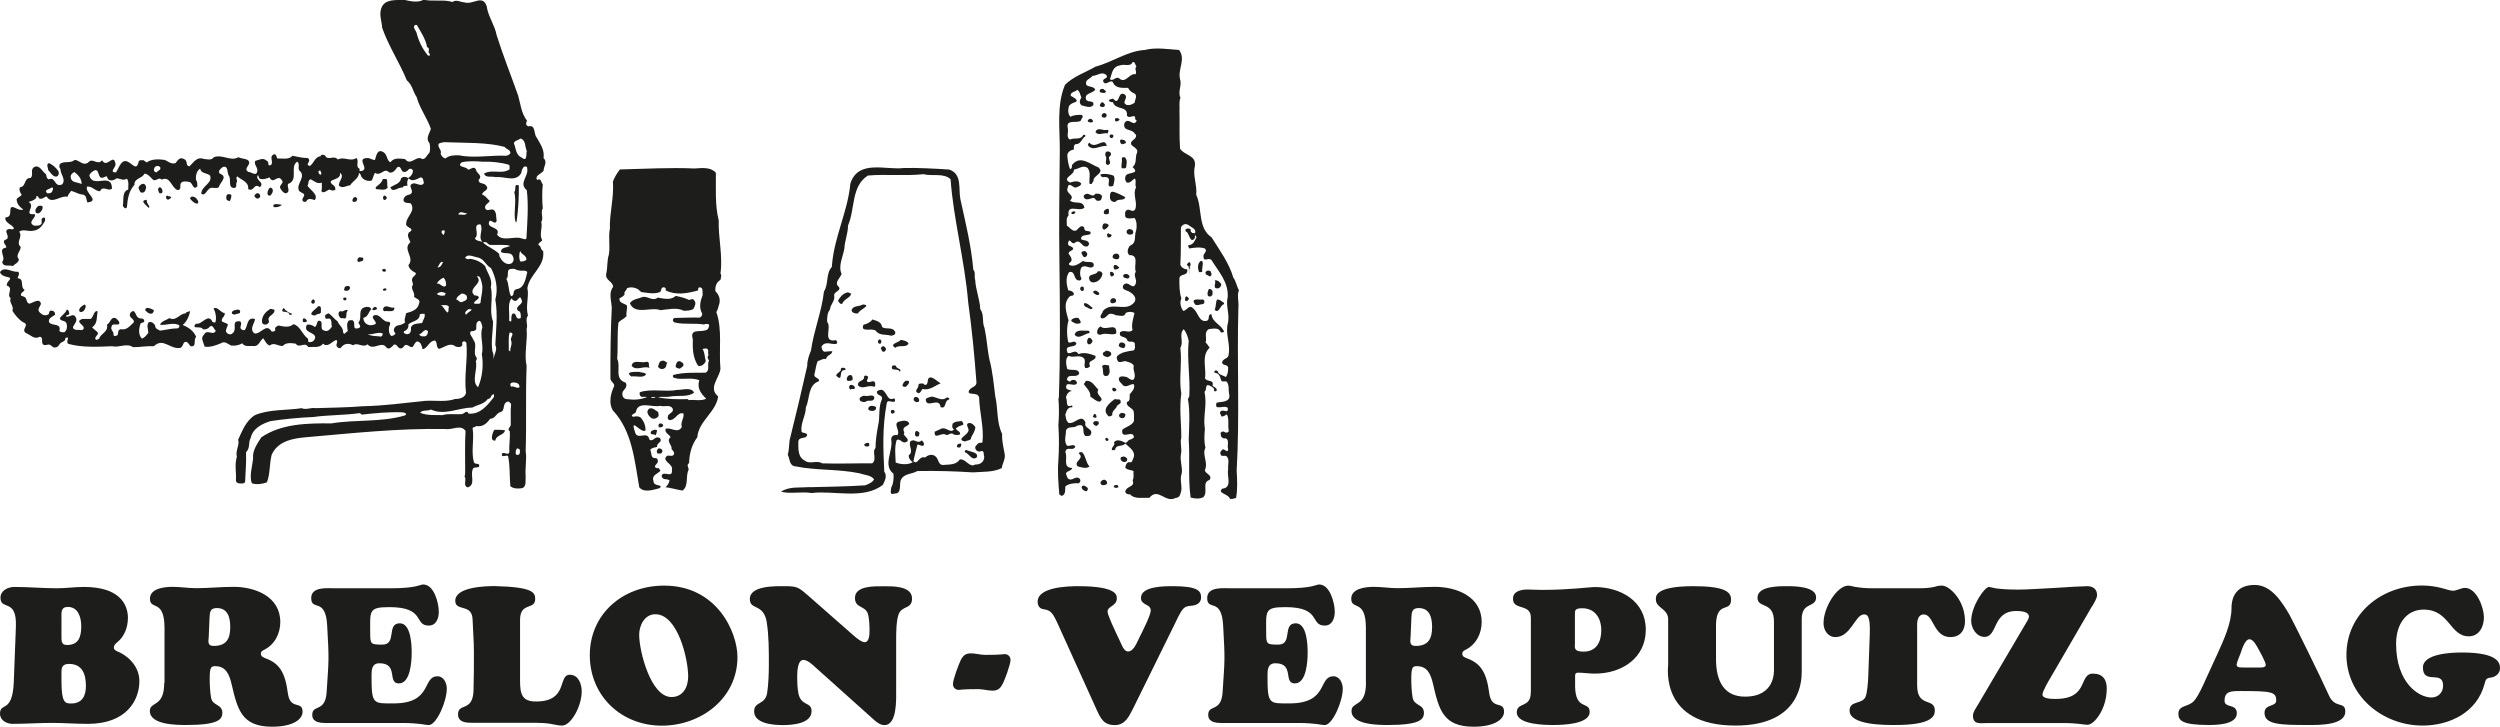 <?xml version="1.0" encoding="UTF-8"?>
<svg id="Ebene_2" data-name="Ebene 2" xmlns="http://www.w3.org/2000/svg" viewBox="0 0 262.76 76.39">
  <defs>
    <style>
      .cls-1 {
        fill: #1d1d1b;
        fill-rule: evenodd;
      }
    </style>
  </defs>
  <g id="Ebene_1-2" data-name="Ebene 1">
    <g>
      <path class="cls-1" d="M13.45,65c0-1.56-.95-3.31-4.64-3.31-.95,0-1.88.14-2.83.14-1.49,0-2.99-.14-4.48-.14-.63,0-1.45.36-1.45,1.13,0,1.39,1.74,0,1.62,3.05l-.22,5.81C1.31,75.04,0,73.76,0,75.01c0,.71.71,1.07,1.33,1.07,1.39,0,2.77-.1,4.16-.1,1.25,0,2.38.1,3.75.1,4.06,0,5.41-2.48,5.41-4.5,0-1.7-1.43-2.77-2.26-3.09-.2-.1-.42-.18-.42-.44s.18-.39.36-.55c.73-.58,1.11-1.57,1.11-2.5M6.46,64.98c0-.59-.08-1.19.67-1.19,1.11,0,1.41,1.13,1.41,2.04,0,1.11-.28,1.96-1.49,1.96-.63,0-.59-.39-.59-1.17v-1.63ZM6.46,70.53c.02-.43.16-.75.79-.75,1.41,0,1.78,1.09,1.78,2.32,0,1.05-.4,1.84-1.56,1.84-.63,0-1.01-.06-1.01-2.4v-1.01Z"/>
      <path class="cls-1" d="M22.02,65c.04-.62.02-1.09.77-1.09,1.17,0,1.41,1.01,1.41,2,0,1.25-.42,1.98-1.74,1.98-.67,0-.56-.44-.52-.97l.08-1.92ZM17.26,71.78c0,2.62-1.51,1.9-1.51,2.95,0,1.47,2.87,1.47,3.84,1.47,3.27,0,3.78-.55,3.78-1.27,0-.97-1.03-.69-1.19-1.62-.1-.56-.14-1.37-.14-1.96,0-1.27.16-1.33.61-1.33,1.11,0,1.45.91,1.68,1.84.63,2.67,1.03,4.52,4.26,4.52,2.28,0,3.21-.81,3.21-1.57,0-1.23-1.31-.1-1.55-1.98-.28-2.18-.91-3.11-2.32-3.63-.24-.1-.51-.18-.51-.49,0-.24.14-.3.32-.4,1.13-.55,1.72-1.72,1.72-2.93,0-2.69-2.64-3.7-4.92-3.7-1.31,0-2.63.14-3.92.14-.83,0-1.66-.14-2.48-.14s-2.38.14-2.38,1.25c0,1.25,1.53-.04,1.53,3.09v5.75Z"/>
      <path class="cls-1" d="M35.23,61.83c-.83,0-2.52-.2-2.52,1.03,0,1.43,1.53-.16,1.68,2.93.2,3.65.18,3.29-.06,6.97-.14,2.14-1.51,1.25-1.51,2.36,0,.26.02.87,1.35.87h8.3c.69,0,1.25.06,1.7.1.42.06.75.12.89.12.81,0,1.9-2.46,1.9-3.84,0-.57-.32-1.29-.97-1.29-1.65,0-.49,2.85-4.62,2.85-2.12,0-2.32.14-2.32-2.81,0-.64-.02-1.41.83-1.41,2.04,0,.79,2.12,2.04,2.12s1.35-2.42,1.35-3.25-.08-3.07-1.25-3.07c-1.43,0-.28,2.24-1.82,2.24-1.23,0-1.29-.04-1.29-1.21,0-2.32-.22-2.73,2.02-2.73,3.84,0,2.54,1.94,4.14,1.94.79,0,1.05-.79,1.05-1.45,0-.89-.48-2.87-1.64-2.87-.32,0-.71.4-3.41.4h-5.82Z"/>
      <path class="cls-1" d="M56.56,75.98c.69,0,1.13.06,1.51.14.36.06.65.14,1.01.14.93,0,2.06-2.02,2.06-3.6,0-.77-.34-1.74-1.25-1.74-1.29,0-.12,2.81-3.55,2.81-1.43,0-1.68-.71-1.68-2.16v-6.42c0-1.9,1.59-1.01,1.59-2.18,0-.69-.2-1.27-4.24-1.37-.99,0-4.16.08-4.16,1.55,0,1.15,1.78.26,1.82,1.96.04,1.13.14,2.26.14,3.47s0,2.48-.04,3.96c-.06,2.34-1.63,1.29-1.63,2.54,0,.93,1.03.89,1.68.89h6.74Z"/>
      <path class="cls-1" d="M69.56,76.27c4.12,0,7.95-2.87,7.95-7.21,0-2.6-2.14-7.51-7.71-7.51-4.4,0-7.81,3.03-7.81,7.31s3.31,7.41,7.57,7.41M72.33,71.1c0,1.09-.52,2.16-1.76,2.16-2.18,0-3.39-4.83-3.39-6.54,0-.99.57-2.16,1.7-2.16,2.36,0,3.45,4.7,3.45,6.54"/>
      <path class="cls-1" d="M84.82,62.5c-.91-.81-1.13-.89-2.38-.89-.91,0-3.63-.08-3.63,1.35,0,1.21,1.45.42,1.78,2.44.22,1.45.22,2.93.22,4.38,0,.91-.04,2.18-.18,3.05-.2,1.29-1.37.87-1.37,1.94,0,1.31,2.08,1.44,3.01,1.44s3.03-.12,3.03-1.47c0-.99-1.07-.5-1.37-1.8-.12-.52-.14-1.27-.14-1.84,0-.42.02-1.74.65-1.74.43,0,.95.49,1.23.75l6.24,5.59c.3.26.64.51,1.05.51,1.35,0,1.23-2.76,1.23-3.67v-5.23c0-.77,0-2.02.26-2.75.34-.93,1.41-.5,1.41-1.65,0-1.39-2.2-1.29-3.09-1.29s-2.91-.06-2.91,1.23c0,1.09,1.07.79,1.35,1.64.16.46.18,1.33.18,1.84,0,.34-.02,1.17-.52,1.17-.36,0-1.01-.58-1.25-.79l-4.78-4.2Z"/>
      <path class="cls-1" d="M105.4,71.86c.18-.36.81-2,.81-2.5,0-.36-.28-.61-.61-.61-.18,0-.3.08-2.06.08-.49,0-.99-.16-1.48-.16-.58,0-.83.22-1.09.73-.18.36-.81,2-.81,2.51,0,.36.28.6.61.6.18,0,.3-.08,2.06-.08.48,0,.99.16,1.47.16.59,0,.83-.22,1.09-.73"/>
      <path class="cls-1" d="M123.63,65.24c.77-1.56.85-1.49,1.72-1.59.49-.06.89-.32.89-.87,0-.71-.43-1.17-2.97-1.17-.81,0-3.35-.02-3.35,1.23,0,.81,1.03.61,1.03,1.33,0,.49-.93,2.3-1.17,2.79-.24.42-.58,1.55-1.25,1.51-.44-.02-.67-.81-.85-1.15-.49-1.05-1.27-2.63-1.27-3.05,0-.55.97-.59.97-1.35,0-.3.16-1.31-4.08-1.31-1.03,0-4.24.08-4.24,1.63,0,.42.2.73.61.79.79.12.97.36,1.57,1.68l4.02,8.88c.44.95.75,1.62,1.92,1.62,1.09,0,1.49-.93,1.92-1.76l4.54-9.21Z"/>
      <path class="cls-1" d="M129.4,61.83c-.83,0-2.52-.2-2.52,1.03,0,1.43,1.53-.16,1.68,2.93.2,3.65.18,3.29-.06,6.97-.14,2.14-1.51,1.25-1.51,2.36,0,.26.02.87,1.35.87h8.3c.69,0,1.25.06,1.7.1.43.06.74.12.89.12.81,0,1.9-2.46,1.9-3.84,0-.57-.33-1.29-.97-1.29-1.65,0-.49,2.85-4.62,2.85-2.12,0-2.32.14-2.32-2.81,0-.64-.02-1.41.83-1.41,2.04,0,.79,2.12,2.04,2.12s1.35-2.42,1.35-3.25-.08-3.07-1.25-3.07c-1.44,0-.29,2.24-1.82,2.24-1.23,0-1.29-.04-1.29-1.21,0-2.32-.22-2.73,2.02-2.73,3.84,0,2.54,1.94,4.14,1.94.79,0,1.05-.79,1.05-1.45,0-.89-.49-2.87-1.64-2.87-.32,0-.7.4-3.41.4h-5.82Z"/>
      <path class="cls-1" d="M148.34,65c.04-.62.02-1.09.77-1.09,1.17,0,1.41,1.01,1.41,2,0,1.25-.42,1.98-1.73,1.98-.67,0-.57-.44-.53-.97l.08-1.92ZM143.57,71.78c0,2.62-1.52,1.9-1.52,2.95,0,1.47,2.87,1.47,3.83,1.47,3.27,0,3.78-.55,3.78-1.27,0-.97-1.03-.69-1.19-1.62-.1-.56-.14-1.37-.14-1.96,0-1.27.16-1.33.61-1.33,1.11,0,1.45.91,1.67,1.84.62,2.67,1.03,4.52,4.26,4.52,2.28,0,3.21-.81,3.21-1.57,0-1.23-1.31-.1-1.56-1.98-.28-2.18-.91-3.11-2.32-3.63-.24-.1-.51-.18-.51-.49,0-.24.14-.3.32-.4,1.13-.55,1.72-1.72,1.72-2.93,0-2.69-2.64-3.7-4.93-3.7-1.31,0-2.63.14-3.92.14-.83,0-1.66-.14-2.48-.14s-2.38.14-2.38,1.25c0,1.25,1.54-.04,1.54,3.09v5.75Z"/>
      <path class="cls-1" d="M168.3,66.25c0,1.23-.52,2.24-1.86,2.24-1.09,0-.91-.46-.91-.89v-3.03c0-.4-.02-.64.77-.64,1.35,0,2,1.05,2,2.32M160.89,72.79c0,1.66-1.47.97-1.47,2.08,0,1.31,2.99,1.33,3.84,1.33.91,0,3.82-.06,3.82-1.37,0-1.17-1.47-.12-1.53-2.64v-1.17c0-.22.08-.32.32-.32.55,0,1.15.1,1.76.1,2.81,0,5.35-1.62,5.35-4.62s-2.64-4.48-5.39-4.48c-.45,0-2.62.3-5.55.3-.51,0-.99-.04-1.5-.04-.63,0-1.52.16-1.52.97,0,1.27,1.88.46,1.88,1.98v7.89Z"/>
      <path class="cls-1" d="M186.45,70.35c0,.22.14,2.87-3.04,2.87-2.14,0-3.05-1.54-3.05-3.94v-3.72c.1-2.46,1.58-1.11,1.58-2.56,0-.79-.67-1.39-3.96-1.39-4.16,0-3.94,1.13-3.94,1.41,0,.93,1.37.93,1.29,2.2v4.66c0,.24-.89,6.38,7.07,6.38,6.98,0,6.97-4.85,6.97-5.75v-5.45c0-1.84,1.51-1.15,1.51-2.28s-2.22-1.17-2.99-1.17c-.83,0-3.17-.04-3.17,1.21,0,1.17,1.73.34,1.73,2.5v5.03Z"/>
      <path class="cls-1" d="M196.74,61.83c-.81,0-1.35-.08-1.73-.14-.38-.08-.61-.14-.75-.14-1.15,0-2.6,2.24-2.6,3.96,0,.73.46,1.45,1.25,1.45,1.63,0,2.08-2.38,2.99-2.38.28,0,.71-.02.62,2.1l-.16,4.46c-.02.5-.1,1.72-.3,2.14-.4.77-1.66.34-1.66,1.41,0,1.55,3.77,1.51,4.8,1.51,3.78,0,4.16-.89,4.16-1.51,0-1.41-1.86-.26-1.86-2.66v-6.2c0-.16-.08-1.25.71-1.25,1.03,0,1.01,2.38,2.77,2.38,1.03,0,1.55-.67,1.55-1.68,0-2.18-1.63-3.73-2.42-3.73-.38,0-.55.06-.83.14-.3.06-.71.14-1.58.14h-4.97Z"/>
      <path class="cls-1" d="M219.92,63.69c.16-.3.49-.79.49-1.15,0-.63-.44-.93-1.03-.93-.49,0-1.88.08-3.35.18-1.5.08-3.05.18-3.92.18-1.25,0-1.98-.08-2.4-.14-.41-.08-.55-.14-.65-.14-.49,0-1.88,2.04-1.88,3.57,0,.77.56,1.68,1.39,1.68,1.43,0,.81-2.72,3.35-2.72.5,0,1.33.06,1.33.59,0,.22-.26.6-.36.77l-5.09,8.64c-.18.3-.43.63-.43,1.01,0,.95.75.77,1.43.77h8.52c.28,0,.74.04,1.17.08.42.06.8.1.91.1.71,0,2.03-1.64,2.03-3.82,0-.95-.44-1.56-1.45-1.56-1.53,0-.39,2.66-3.92,2.66-.3,0-1.39.02-1.39-.46,0-.34.7-1.53.89-1.84l4.34-7.47Z"/>
      <path class="cls-1" d="M235.81,70.15c-.22,0-.73.06-.73-.28,0-.24.35-1.03.43-1.25.08-.22.42-1.43.91-1.43.44,0,.79.74.97,1.07.16.28.75,1.33.75,1.64s-.61.26-.81.26h-1.51ZM231.81,71.46c-.3.65-.72,1.62-1.17,2.16-.58.73-1.68.44-1.68,1.39,0,.65.26,1.19,3.15,1.19.81,0,2.99-.02,2.99-1.23,0-1.05-1.29-.52-1.29-1.31,0-.99.62-1.03,1.67-1.03,3.25,0,3.76.08,3.76.99,0,.71-1.23.34-1.23,1.31,0,1.25,1.74,1.27,4.62,1.27,1.01,0,3.87.06,3.87-1.41,0-1.15-1.09-.22-1.75-1.76-.73-1.65-3.78-7.83-4.12-8.42-.78-1.33-1.9-3.13-3.65-3.13s-2.44,1.05-2.44,2.44c0,1.59-.83,3.37-1.46,4.76l-1.27,2.77Z"/>
      <path class="cls-1" d="M251.84,67.66c0-2.14,1.13-3.59,2.89-3.59,2.74,0,2.74,2.81,4.75,2.81,1.09,0,1.59-1.01,1.59-2s-.75-3.09-2-3.09c-.36,0-.89.3-1.25.3-.52,0-1.49-.55-3.27-.55-4.32,0-7.93,3.03-7.93,7.29s3.73,7.43,8.01,7.43c2.87,0,5.72-1.41,6.5-4.36.14-.52.18-.63.71-.69.48-.08.92-.44.92-.97,0-.58-.22-1.66-4.02-1.66-1.03,0-4.08.1-4.08,1.58,0,1.86,2.12.22,2.12,1.9,0,.73-.52,1.25-1.23,1.25-1.29,0-3.71-1.49-3.71-5.65"/>
      <path class="cls-1" d="M71.42,37.96c-.31-.02-.37.33-.41.55.06.2.28.2.45.24.16-.16.47-.22.35-.55-.12-.12-.24-.2-.39-.24M69.37,44.51c-.22,0-.24.55.1.39.14,0,.2-.08.24-.2-.04-.12-.18-.24-.35-.18M69.61,37.92c-.33,0-.37.39-.45.63.12.18.34.31.59.2.33-.1.24-.43.39-.65-.18,0-.28-.26-.53-.18M69.27,47.12c-.18.04-.35.37-.14.55.14-.04.35.08.43-.1.18-.24-.06-.43-.28-.45M68.74,45.17c-.1.06-.2.1-.31.16-.18.49.31.2.49.43.06-.16.1-.33.14-.49-.06-.16-.2-.06-.32-.1M68.25,42.94c-.45.33-.06.81.24,1.02.26.12.55.02.73-.24,0-.14,0-.3-.06-.43-.29-.14-.53-.47-.92-.35M67.95,38.02c-.49.2-1.44-.31-1.56.43.49.61,1.3-.08,1.91.24-.24-.16.1-.67-.35-.67M67.6,31.2c-.47.2-1.08.2-1.4.67.55,1.3,2.25.33,3.21.73.73-.06,1.73-.33,2.44.06.33,0,.75,0,1.04-.2.14-.31.34-.63.04-.93-.12-.18-.35-.04-.49,0-.49-.22-.91-.33-1.42-.43-.51.49-1.26.28-1.89.18-.51.41-.97-.12-1.52-.08M67.18,39.08c-.35.02-1.58-.08-.83.49.53-.08,1.28.22,1.56-.24-.18-.22-.49-.14-.73-.24M64.01,26.71c-.24.69-.12,1.36-.3,2.09-.1.69.73.77.73,1.36-.49.59-.18,1.46-.14,2.15-.12,2.42-.16,5.34-.14,7.49.02.31.47.51.39.79-.35.71-.61,1.77-.14,2.54,2.05,2.19,2.28,5.26,2.78,8.08.49.63,1.5.26,2.13.1.49-.43-.65-.14-.63-.73-.26-.67.51-.79.73-1.12-.12-.08-.12-.35-.35-.24-.63-.22.22-.47.06-.83.02-.12-.12-.26-.24-.24-.55.04-.37-.59-.55-.87.18-.24.49-.24.73-.31-.1-.43.61-.47.3-.91-.53-.35-.69.45-1.12.14-.18-1.02-1.3.18-1.52-.83-.55-1.62.67.27,1.12-.14,0-.53-.18-.97-.53-1.36-.26-.16-.49-.12-.77-.06-.41-.18.18-.32.28-.49.2-1.26,1.73-.45,2.58-.67.39.16,1-.18,1.28.28.16.35-.24.47-.45.69-.04.18-.16.39.1.53.67.06.84-.89,1.5-.69.08.53-.35.91-.18,1.42-.45.77-1.14-.04-1.71.2-.1.45.43.59.53.87-.51.43.2.81.1,1.26.14.14.28.28.28.49-.12.35-.49.14-.73.2-.71.53.69.85.49,1.5.1.93-.89.02-1.08.59.06.53.53.28.83.49-.04.29-.24.59-.43.73.61.06,1.18.26,1.79.35.69-.49.29-1.52.65-2.19,0-.24-.26-.51.04-.69.04-1.02.28-1.95.87-2.72.12-1.69,1.97-2.64,2.19-4.29-1.1-.91.18-1.99.24-2.92-.18-1.95.22-4.12-.43-5.95.2-.33.2-.57.33-.94.08-.51-.06-.87-.43-1.26-.04-.49.1-.93.53-1.18.04-.24.16-.47,0-.67.27-1.81-.24-3.78-.18-5.57-.41-1.67-.28-3.31-.3-5.02-.51-.61-1.46-.51-2.23-.45-2.5-.12-5.34.04-7.86.1-.3.39-.55.81-.73,1.26.12,1.81-.37,3.27-.32,4.98-.18.81.04,1.77-.1,2.64M65.02,33.88c.26-.28.57-.36.83-.65-.06-.39.1-.77.04-1.12-.24-.24-.87-.22-.77-.77.2-.08.39-.2.53-.39-.12-.3.22-.41.24-.65.37-.18.85-.08,1.18.1.1.14.22.18.34.3.73.08,1.26.24,1.95,0,.24-.22.04-.57.49-.49.2.08.06.2.14.32,1.03.53,2.29.3,3.37,0,.06-.1-.04-.3.14-.32.47-.06.31.57.35.81-.24.61-.41,1.3-.06,1.91.06.2-.08.36-.24.45-.85-.02-1.79.02-2.68.04-.28.18-.12.47.14.49.95.22,1.97.02,2.99.2.12-.1.28-.04.43-.06.22.14.04.39-.04.55-.57.45-1.97-.22-1.57,1.06-.04.96,0,1.95.55,2.78.32.12.69-.16.81-.49-.14-.47-.08-.83-.33-1.26.12-.08.29-.04.43-.06.29.14.06.49.2.69-.2.22-.06.37.04.59-.24.43.14.97-.35,1.26-1.16.02-2.3-.06-3.41.24-.18.35.31.33.49.39.81.06,1.52-.12,2.25.16-.27.83.18,1.42.73,1.95-.59.26-1.18.08-1.85.14l-.1-.1c-1.08.02-2.15.02-3.13-.2.43-.1.91.02,1.32-.08.83-.14,1.87.1,2.48-.41-.29-.61-1.24-.26-1.75-.28-1.32.24-2.76-.16-3.94.24-.1.18.02.53.29.49.14.02.32-.04.45.04-.77.26-1.26.3-2.15.2-.45-.04-.57-.65-.29-.93.2-.2.41-.55.18-.81-1.22-.39-.45-1.67-.87-2.5.1-1.2-.02-2.66.14-3.84M68.88,41.72c-.06.18-.3.06-.45.1.06-.18.31-.06.45-.1"/>
      <path class="cls-1" d="M101.55,47.29c-.1.02-.18.12-.14.24.45.12.75.97,1.26.53.2-.55-.73-.57-1.12-.77M101.79,45.28c-.1.47-1.38.94-.35,1.12.2-.14.65-.06.63-.43.18-.32.39-.65.45-1.03-.08-.24-.37-.47-.63-.49-.55.1,0,.53-.1.83M100.82,46.64c-.18,0-.26.18-.24.34.1.06.36.12.39-.04.08-.14.14-.41-.14-.3M98.87,45.09c-.2.08-.43.18-.63.28-.08.94.73-.02,1.22.35.22.04.51-.33.77-.06.2.06.51.12.69-.04,0-.33-.41-.33-.45-.59.22-.22.51-.3.77-.39.04-.16-.06-.28-.18-.39-.32.06-.69.02-.93.28-.06.18-.1.49.14.59-.38.51-.81-.33-1.4-.04M97.93,41.68c-.2.08-.47.08-.63.28.04,1.08,1.42-.32,1.56.83.65.24.35-.67.87-.79.16-.14-.08-.2-.2-.24-.55.47-1.02-.02-1.61-.08M97.02,40.3c-.18.04-.41-.06-.49.16.06.37-.57.63,0,.87.24-.02.29-.3.43-.45.75.2,1.32-.37,1.91-.59-.37-.2-.65-.57-1.08-.63-.41.06-.16.57-.45.79-.14.02-.24-.04-.32-.16M96.37,45.28c-.26,0-.32.73.1.59.1-.02.18-.12.14-.24.1-.22-.12-.24-.24-.35M96.18,41.72c-.12.08-.18.2-.14.35.1.1.2.24.38.18.16.04.22-.14.18-.28-.06-.16-.22-.3-.43-.24M95.21,40.02c-.18.08-.29.26-.35.45-.02.18.18.2.35.18.16-.16.34-.31.34-.53-.06-.16-.22-.08-.34-.1M94.66,35.73c-.18.28-1.24.39-.57.83.39-.37,1.22.06,1.4-.49-.22-.26-.53-.3-.83-.35M94.17,38.45c-.08-.06-.28-.06-.39,0-.24.67.63.16.79.63.3-.35-.37-.28-.41-.63M93.79,43.08c-.22-.04-.22.45.06.39.08-.02.22-.12.18-.24-.02-.08-.12-.18-.24-.14M92.77,36.4c-.14.02-.14.16-.2.24.12.1.12.43.39.31.08-.08.2-.16.16-.31-.1-.12-.14-.28-.35-.24M92.43,35.67c-.24.1-.18.53.1.45.12-.06.1-.18.1-.28-.02-.08-.1-.2-.2-.16M91.55,42.66c-.2,0-.47.35-.14.49.28.08.71.06.67-.35-.14-.12-.32-.16-.53-.14M91.31,46.56c-.2-.06-.41.06-.49.18.06.2.35.24.53.14,0-.1.04-.24-.04-.33M91.69,33.58c-.22.3-.57.47-.93.55-.39.87.91.3,1.28.63.41.55,1.03.34,1.64.53.22-.06.47-.1.41-.39-.28-.61-.97-.22-1.38-.53-.08-.55-.57-.65-1.01-.79M90.82,41.58c-.2.06-.57.16-.45.49.14.18.49.24.63.14.24-.24.89.14.89-.45-.14-.41-.73,0-1.08-.18M90.82,39.57c.06.55-.75.37-.63.94.49.49,1.06-.12,1.65.14.24-.02.12-.28.14-.43-.16-.3-.45-.04-.67-.06-.49-.06.12-.45-.14-.63-.1-.06-.29-.1-.35.04M90.68,32.01c-.38.24-1.08.06-1.18.65.12.24.39.32.69.28.08-.39,1.52-.87.49-.94M89.4,40.46c-.24.08-.16.43,0,.49.12-.2.45.12.45-.24-.08-.16-.24-.3-.45-.24M89.3,39.43c-.3.02-.49.75,0,.59.16.02.39-.08.31-.28,0-.16-.08-.39-.31-.3M89.01,30.75c-.43.12-.75.49-.93.87.1.12.22.41.45.3.16-.49.79-.57.94-1.04-.14-.06-.26-.18-.45-.14M88.38,38.76c.06.36-.49.41-.49.73.83.79.12-.71.97-.59-.02-.06.04-.16-.06-.2-.12-.06-.35-.1-.43.06M85.07,51.19c-1.01.1-2.09-.1-2.99.49,1.04.26,2.13-.04,3.23.14,2.26-.3,5.49.73,7.49-.87.2-.41.47-.95.14-1.38-.12-2.44-.2-4.67.24-7.07.06-.67.59-.08.89-.33,0-.12.02-.24-.1-.3-.67.3-.71-.45-1.08-.77-.2-.22-.47-.12-.69,0-.18.53.65.35.49.87-.39.83-.18,1.85-.39,2.72-.16.89-.26,1.5-.28,2.4-.41.41.2,1.2-.35,1.61-1.65-.02-3.62.06-5.26,0-.55-.37-1.28.14-1.81-.28-.77-.37-.69-1.3-.69-2.01.08-.61.87-.18.93-.73-.14-.24-.41-.12-.59-.29-.14-.93.45-1.67.45-2.58.45-.97.18-2.31,1.36-2.74.16-.37-.59-.3-.45-.77.12-.45.16-1,.35-1.36.31-.04.53-.3.87-.2.02-.43.65-.43.65-.83-.3,0-.57.04-.83.06-.22-.08-.3-.33-.3-.55.41-.65,1.04-.16,1.56-.28.16-.12.06-.28-.04-.39-1.48.3-.41-1.36-.93-1.91-.02-.43,0-.95.3-1.32.02-.55.57-.87.43-1.5.02-.39.79-.47.49-.87-.53-.45.16-.93.3-1.36-.39-.79.14-1.81.29-2.68.04-.83.38-1.56.38-2.4.77-1.79.31-4.12,2.09-5.26,1.83-.16,3.9.06,5.85-.14.91.24,2.11-.16,2.84.53.3,4.18,1.48,8.51,1.85,12.92.39,2.82.65,5.46.87,8.43.02.55-.77.47-.83,1.04.08.06.16.18.3.14.31.06.69,0,.81.39.04,1.61.53,3.21.35,4.73-.12.1-.31,0-.43.1-.12.14-.41.3-.31.57.06.24.39.39.63.24.37,0,.18.41.3.59,0,.55-.41.85-.93.83-.65.39-.99-.63-1.64-.53-.35.55-1.02.53-1.62.57-.75.12-.51-.71-1.06-.97-.32-.2-.73-.02-.98.2-.65-.22-.73.83-1.22.39.14-.63.26-1.12.43-1.75.24-.02.43.22.63.1.16-.22-.06-.43-.18-.55-.45.45-.73-.24-1.18.1-.28.47.39,1.06-.18,1.46-.04.33.2.61.43.73-.47.31-1.28.26-1.81.04-.02-.79-.14-1.58.1-2.34.35-.28.55.39.98.2.51-.2-.14-.61-.24-.83.12-.12.06-.2,0-.35-.16-.47.47-.45.59-.77-.14-.37-.61-.33-.93-.24-.95.14.06.97-.32,1.46-.29-.08-.65.06-.65.43.24,1.22-.93,2.72.24,3.62.04.47,0,1.04-.24,1.46,0,.2-.22.85.3.63.89.04.49-.97.73-1.46.32-.67,1.16-.57,1.71-.91,2.09-.04,3.98.02,5.85.14,1.04-.08,2.13,0,3.03-.45.06-.49.37-.87.32-1.4-.12-.75-.32-1.4-.28-2.19-.61-1.26-.41-2.64-.73-4-.14-1.16-.28-2.62-.59-3.76-.24-1.1-.28-2.21-.53-3.37-.3-.67,0-1.38-.45-1.99-.04-1.02-.49-2.05-.53-3.07-.14-.39.08-.75-.2-1.08-.22-2.56-.83-4.98-1.36-7.41-.22-1.1.22-2.64-1.18-3.11-1.54-.1-3.39-.2-4.77-.16-1.87.24-4.79-.93-5.61,1.63-.28,3.01-1.75,5.67-1.95,8.77-.65.69-.32,1.81-.83,2.58-.22,2.09-1.06,4.06-1.36,6.2-.2.51-.41,1.06-.39,1.6-.57,2.56-1.22,5.26-1.85,7.8-.08.57-.06,1.08-.2,1.56.23.43.14,1.18.83,1.22,2.21.45,4.51.26,6.72.73.51.18,1.2.18,1.52.63-.2.37-.61.49-.93.63-2.11.14-3.82.14-5.89.2"/>
      <path class="cls-1" d="M111.24,41.86c.08.85.08,1.91,0,2.82.08,1.34.08,2.44,0,3.72-.1,1.26,0,2.32.1,3.6.14-.06.14.18.31.1.37-.16.29-.61.32-.97.35-.32.96-.36,1.42-.34.22-.16.22-.43-.04-.57-.35-.1-.55.18-.83.18-.37,0-.39-.41-.49-.63.12-.33.57-.22.67-.59-1.08,0-.43-1.12-.73-1.65.12-.71.75-.06,1.04-.55-.08-.41-.61-.02-.87-.14-.35-.53-.1-1-.1-1.6.24-.53.83-.18,1.16-.49,1.04-.34.41.73.89,1.08.14-.02.35.02.49-.06.51-.75-.73-.67-.49-1.36-.43-1-1.1.2-1.77.04-.28-.2-.28-.55-.35-.87.12-.35.24-.83.73-.77,0-.06.04-.16-.04-.2-.75.33-.41-.55-.63-.83.06-.28.3-.71.63-.67-.16-.14-.45-.1-.59-.3-.14-.87.81-.1,1.08-.49.14-.08-.04-.18-.04-.28-.14-.14-.49-.18-.59.04-.18.06-.29-.08-.39-.18.14-.75.95-.08,1.3-.63-.06-.61-.87-.27-1.26-.49-.1-.41-.26-1.08.14-1.38.49.22.85-.06,1.36.1.67.24.12.83.41,1.18.18.02.36-.02.49-.2-.35-.71.69-.49.57-1.08-.53-.2-1.2-.43-1.79-.18-.35-.61-.77.06-1.14-.14-.41-.95.73-.43.93-.97-.22-.47-.57.06-.87-.16-.14-.63-.18-1.61.04-2.27-.22-.83-.61-1.77.1-2.5.12-.18.51,0,.45-.34-.1-.24-.37-.3-.59-.33-.18-.61-.3-1.36.1-1.91.69-.2.43.87,1.02.87.14.06.26-.1.28-.18-.2-.37-.18-.81-.04-1.14.45-.47.91.26,1.32-.18.12-.69-.79-.28-1.12-.55-.39.28-.97.71-1.46.41,0-.06-.04-.16.04-.2.45-.28.1-.69-.1-.97.02-.28.39-.3.49-.49-.04-.39-.67-.2-.53-.69.14-.57.37.27.67.06.65-.55.73.57,1.38.34.06-.1.18-.16.14-.3-.1-.37-.55-.28-.83-.43-.06-.55.65-.37.97-.55.2-.55-.71-.06-.63-.67-.3-.41-.61.08-.83.28-.43.2-.69-.33-1.01-.49.02-.43-.12-.75.18-1.08-.18-1.32,1.16-.28,1.67-.83-.2-.83-1.03-.3-1.52-.73.63-.61-.53-.69-.24-1.36.1-.65.55,0,.83,0,.22-.1.57-.16.59-.43-.26-.35-.83-.22-1.18-.1-.94-.49.49-.77.41-1.36.49-.06.97-.55,1.46-.16.35.49.12,1.08.18,1.63.06.04.24.08.24,0,.1-.18.2-.22.2-.45.1-.43,1.16-.69.49-1.26-.81-.3-1.85-1.28-2.68-.35-.24.18.06.45-.3.53-.16-.43-.26-.97-.28-1.4-.02-.39.37-.61.69-.65,0-.2-.06-.45.18-.57.61.02.59-.59,1.04-.83,0-.18-.18-.16-.24-.14-.24.59-.95.24-1.38.49-.45-.2-.14-.79-.24-1.18-.24-1.06,1.02-.45,1.38-.83.02-.18.35-.39.08-.59-.37,0-.83,0-1.16.2-.29-.2-.29-.75-.2-1.02.04-.24.3-.35.49-.45.83-.2-.06-.59-.28-.73-.06-.45.47-.36.67-.63.3.16.32.53.45.83-.2.24-.26.61.04.81.33.06.91.35,1.22-.04.08-.59-.59-.2-.77-.59-.22-.67.67-.61.97-1.02-.14-.37-.65-.26-.93-.49-.22-.55.37-.63.65-.97.49,0,.99-.53,1.46-.06.22.39-.43.27-.35.65.26.55.73-.26,1.02.08.26.69,1.06.59,1.6.59.12.31.45.53.73.63.24.3-.02.61-.04.93-.24.16-.49.31-.83.24-.65-.27.26-.75-.24-1.12-.55-.26-.51.41-.77.67-.28.16-.31-.33-.59-.18-.08.06-.35.02-.24.24.1.08.24.1.39.1.24.87,1.6.33,1.46,1.4.18.3.51.06.73.06.1.02.18.12.14.24-.06.1.08.12.16.24-.31.73-.85-.43-1.28.24-.22.93.73.55,1.08,1.12.35.24-.02.59-.24.73-.59.63.65.61.49,1.26-.26.47.02,1.16-.49,1.52.89.81-.57.47-.73.97-.1.22-.04.51.14.67.38.08.57-.3.83-.43.22.28-.04.61.14.91-.41.81.2,1.58-.1,2.34-.26.39-.57-.1-.87.06-.12.1-.24.24-.18.43-.1.63.63.43.98.41.26.3.26.93.18,1.3-.26.59.12,1.3-.67,1.62-.2.27-.36.69-.06.98,1.1-.02.43,1.12.69,1.75-.3.41.14.75,0,1.22-.32.87-.81-.45-1.32.2-.22.49.37.51.63.67.35.2.79.57.59,1.04-.87,1.24-2.44-.1-3.37,1.01-.02.27-.39.49-.18.73.43.16.59-.34.91-.45.24-.02.47.04.65.16.31-.02.89.26,1.02-.24.24-.16.69-.16.93,0-.1.51-.37,1.22-.2,1.79-.39.39-.93-.12-1.32.24-.16.67.63.28.79.89.2.2.61-.06.77.28-.04.24.12.51-.14.73-.55.08-1.28.16-1.71.59-.12.18-.02.41.1.59.24.12.49-.04.73-.06.32.12.69.12.91.49-.16.49.33,1-.04,1.46-.26.12-.49-.18-.73-.28-.24-.04-.61-.16-.79.1-.08.39.24.49.41.77.41.32.77-.2,1.16-.1.14.47-.2.73-.43,1.04-.06.22.1.75-.3.81-.14.47.49.57.69.94.08.39.04.65.04,1.08-.2.47-.83.57-1.22.91-.18,1.16,1.18-.1,1.22.79-.1.12-.24.2-.38.24-.29.02-.37.51-.63.28-.3-.14-.81-.37-1.08,0,.18.39-.39.55-.2.83.1-.02.22.04.31-.04.12-.61.71-.26,1.08-.65.37.37,1.1.79.87,1.46-.1.18-.14.63-.45.49-.3,0-.39.35-.43.59.22.26.59.2.87.35-.04.26.08.71-.1.97.32.75-.71.57-.77,1.22.04.16.26.3.49.24.49.57,1.38.33,2.03.39.97-1.16,1.64.59,2.78,0,.47-.02.49-.43.59-.77.08-.61-.18-1.26.04-1.77.12-.67-.2-1.36-.08-2.03.14-.59-.12-1.18.04-1.77,0-1.66-.22-2.99,0-4.63-.27-1.58.1-3.15-.1-4.81.4-.65-.2-1.38.35-1.95.28.31.45.83.53,1.22-.2,1.97.18,3.72.06,5.85-.06.08-.1.18-.14.28.24,1.32.12,2.97.08,4.25.14,1.99-.08,4.08.2,6.09.39.12,1,.18,1.36-.06.51-.59-.22-1.52.63-1.79.35-.55-.45-.59-.49-1.04.38-.79-.33-1.64.06-2.34-.16-.65-.12-1.32-.06-1.95-.22-1.46.26-2.46-.04-3.94.28-.18.02-.89.53-.65.23.12.61.28.45.59.1,0,.22.04.29-.04.1-.32-.29-.36-.43-.55.2-.67-.61-.35-.79-.77.18-1.06-.43-2.34.49-3.21-.14-.18-.24-.39-.43-.55.18-.43-.21-1.06.34-1.4.49-.04,1.04-.22,1.26.33.14.06.2,0,.35-.04-.24-.75-1.28-1-1.32-1.85-.45-.06-.15.51-.45.67-.89.26-.93-.89-1.5-1.3-.39-.45-.65.24-1.02.28-.26-.34-.41-.89-.2-1.32-.22-.65-.21-1.36-.21-2.09.06-.57.83-.22.83-.83.04-.1-.04-.18-.14-.14-.24-.04-.57-.26-.59-.53.08-1.26.04-2.64.06-3.86.16-.33.45-.45.77-.28.26.24.94.43.69.91-.1-.12-.28.04-.34-.14-.18-.06-.02-.26-.14-.34-.18-.08-.59-.08-.49.24.39.2.32.71.67.94.18-.02.38-.22.3-.45.12-.16.12.1.18.14-.18.37-.35.81-.83.83-.12.12.04.24.06.35.59-.08,1.08-.18,1.64,0,.35.3-.18.51-.14.83,0,.69.51.04.84.39.73,1.18,1.79,2.3,1.71,3.86-.23,1.04.2,1.64.04,2.68-.35,1.14.26,2.21.06,3.35,0,.51-.57.41-.69.83,0,.41.49.2.63.53.02.33-.02.79-.24,1.04-.24-.14-.57-.22-.77-.39-.02-.18-.12-.29-.28-.31-.1.02-.18.12-.16.24.57.08.59.43.73.83.12.18.37.06.55.1.32.34.18.87.28,1.32.21.91-.85.79-1.32.91-.3.93.79.18,1.18.55.08.71-.51.04-.77.39-.16.18.08.3.08.49.26.08.41-.14.59-.2.28.51.06,1.2.21,1.77-.06.04-.1.08-.15.14-.1-.02-.22.04-.3-.06-.21-.12-.51,0-.39.31-.02.22.24.43.49.35.47.18.12.79.28,1.16-.06.45-.36-.04-.57,0-.14.14-.32.27-.24.49.04.31.37.16.57.2.47.28.16,1,.24,1.4-.18.71.49,1.95-.63,2.05-.06.08-.18.16-.14.3.26.31.77.33.97.77.22.04.43-.04.63-.1.16-.95.12-1.83.06-2.86.33-5.85.02-11.21.18-17.12.08-.59-.18-1.32.06-1.85-.24-.41-.3-.94-.59-1.32-.45-1.54-1.42-2.86-2.29-4.24-1.48-1-.94-3.05-1.61-4.47.1-1.14-.39-2.03-.14-3.03.16-1.14-1.09-1.1-1.56-1.81-.1-1.36-.02-2.64-.06-3.94.04-.43-.08-.96.1-1.42-.3-.65.18-1.32-.04-1.95-.26-1.06.63-2.09-.1-3.07-1.18-.08-2.46-.3-3.62,0-1.85.12-3.37,1.28-5.16,1.75-1.08.63-2.29,1-3.21,1.91-.91,2.13-.53,4.67-.55,6.93-.04,3.84-.1,7.92-.04,11.64.06,4.83.1,9.71-.06,14.38M117.74,6.87c.41-.18,1.1.2,1.3-.35.3-.04.24.3.41.45-.26.24.08.61-.1.83-.69-.12-1.06,1.1-1.77.39-.37-.12-.61.39-.92.14.23-.63.24-1.34,1.08-1.46M127.67,29.49c.18.2-.12.51.06.77.33.16.61-.06.63-.39-.14-.26-.45-.47-.69-.39M127.91,31.48c-.16.39-.08.69-.24,1.08.45.47.55-.49.98-.59v-.14c-.24-.12-.43-.39-.73-.34M127.08,30.37c-.14.12-.37.95.21.77.08-.08.2-.16.14-.28.08-.28-.08-.49-.35-.49M127.24,28.52c-.28-.24-.79.08-.4.39.18-.02.3.3.45.04.14-.14-.04-.28-.04-.43M126.17,27.44c-.31.3-.31.75-.14,1.16.12-.02.26.06.33-.08-.06-.41.16-.73,0-1.08h-.18ZM126.45,31.48c-.43.06-1.38-.22-.83.53.24.14.49-.02.73-.04.28,0,.32-.37.1-.49M124.99,27.54c-.08.1-.26.18-.24.33.39.12.08.75.3.97-.12-.18-.04-.43-.06-.63.26.1-.08-.22.1-.24.1-.14.02-.41-.1-.43M124.7,31.14c-.18.08-.14.28-.14.45.2.12.39-.02.39-.24-.08-.08-.14-.16-.24-.2M118.75,24.07c-.33.02-.47.33-.2.55.24.08.63.06.55-.3-.04-.16-.2-.22-.35-.24M118.26,28.8c-.1.04-.26.08-.2.24.04.22.3.16.45.24.14-.02.22-.14.2-.28-.12-.14-.24-.24-.45-.2M118.26,16.57c-.1-.1-.41-.06-.35.14.06.28-.12.71,0,.98.14-.04.36.08.45-.1.04-.37.16-.71-.1-1.02M117.92,48.02c-.28.06-.1.43.06.49.22.12.55.02.49-.3-.1-.16-.35-.3-.55-.18M118.02,14.7c-.49-.2-.3.55,0,.45.12-.08.41-.02.29-.28-.08-.08-.14-.2-.29-.16M117.88,43.39c-.14.08-.32.14-.24.39.1.18.49.28.59,0,.18-.35-.1-.35-.35-.39M117.82,36.01c-.16-.02-.2.18-.24.3.06.2.3.24.49.28.18-.04.22-.22.2-.39-.1-.14-.24-.24-.45-.2M117.39,12.43c-.18-.1-.22.12-.2.24.14.2.41.02.49-.1-.08-.08-.16-.2-.28-.14M117.19,27.83c-.2.08-.18.39-.04.49.2.04.41-.06.49-.2-.14-.12-.26-.28-.45-.28M117.43,50.98c-.16-.02-.3,0-.38.14.08.22.35.16.49.1.02-.1-.02-.18-.1-.24M117.53,26.71c-.29-.14-.61,0-.59.35.12.18.43.24.63.14.12-.18.1-.35-.04-.49M117,40.75c-.22.12-.04.41.14.39.1-.04.24-.06.18-.24-.08-.1-.18-.16-.32-.14M116.94,31.34c-.22.06-.37.41-.1.53.18.02.32-.02.45-.14.06-.28-.08-.41-.35-.39M117,14.18c-.2-.1-.45-.04-.35.24.18.22.45.02.35-.24M117.05,20.17c-.45-.12-.37.39-.39.63.02.26.29.49.59.41.24-.39.91-.04,1.02-.49-.36-.18-.77-.43-1.22-.55M116.94,28.6c-.41-.16-.26.3-.18.45.14.02.24-.04.32-.14.06-.14-.06-.2-.14-.3M116.52,24.52c-.24,0-.18.35-.06.43.14.04.26-.02.35-.14.1-.26-.22-.14-.28-.28M116.36,15.92c-.2.06-.2.26-.18.45.28.28-.2.83.24.97.49-.12.1-.49.14-.83.1-.1.26-.2.2-.39-.06-.16-.22-.22-.41-.2M117.19,41.93c-.51.37-1.4,1.06-.77,1.71.08.24.35.08.49,0-.08-.37.28-.61.43-.83.04-.32.51-.3.45-.63-.04-.34-.41-.12-.59-.24M116.27,46.01c-.24.12,0,.43.18.31.16-.18-.06-.28-.18-.31M116.27,21.98c-.16.08-.31.22-.24.45.1.14.35.1.49.04.04-.16.14-.67-.24-.49M116.27,36.85c-.12.14-.41.14-.35.39.06.22.3.24.49.3.14-.06.39-.14.39-.34-.02-.28-.32-.3-.53-.35M116.07,23.48c-.2.06-.2.3-.2.49.04.1.12.18.24.16.12-.1.43-.26.41-.49-.12-.12-.29-.18-.45-.16M116.56,38.41c-.26-.02-.63-.2-.73.14.24.28-.14,1.14.59.94.35-.3.16-.69.14-1.08M116.27,11.98c-.37-.35-.79.39-.16.39.18-.04.26-.24.16-.39M115.68,18.32c-.06.24.22.35.43.28,1.02,0-.18,1.28.89.94.08-.33.24-.79.04-1.08-.41-.16-.9-.24-1.36-.14M116.27,50.54c-.26-.37-.93.22-.41.45.2.02.36-.02.49-.14,0-.12.04-.24-.08-.3M116.03,9.4c-.24-.2-.69.14-.31.34.16-.02.37.12.49-.06.08-.2-.12-.14-.18-.28M115.79,10.76c-.12.1-.18.2-.2.35.08.1.2.16.35.14.14-.02.22-.14.18-.28-.1-.08-.16-.28-.33-.2M115.68,34.31c-.36.12-.61.93,0,.87.53-.26,1.26.12,1.64-.14.1-1.26-1.1-.18-1.64-.73M116.36,13.65c-.37.14-1.04-.37-1.22.24.35.43.83,0,1.28.14,0-.14.22-.36-.06-.39M115.05,30.55c-.35.1,0,.37.14.41.16.1.35.08.35-.16-.16-.12-.26-.3-.49-.24M115.1,44.26c-.41.12-.1.55.2.49.06-.1.22-.14.18-.3.02-.2-.22-.2-.39-.18M115.14,43.53c-.2-.1-.18.16-.29.24.06.1.26.2.39.1.04-.14-.04-.24-.1-.34M115.38,28.52c-.16.49-1.12.14-.87.91.18.37.55.26.83.14.3-.18.51-.49.53-.81-.06-.2-.26-.3-.49-.24M114.51,12.51c-.08.04-.22.12-.18.24.12.16.49.16.57,0-.06-.12-.18-.33-.39-.24M114.51,15.01c-.12,0-.12.16-.18.24.55.73,1.24,0,1.99.1-.2-1.08-1.18.43-1.81-.35M114.41,35.53c-.2.14-.26.81.2.63.1-.1.26-.2.2-.39-.08-.12-.2-.33-.41-.24M114.22,20.37c-.14,0-.37.16-.31.34.18.47.71.12,1.04.08.18.06.26.41.53.3.29.04.3-.26.35-.45-.1-.28-.41-.31-.69-.28-.3.43-.55,0-.91,0M114.12,31.87c-.35-.08-.16.33,0,.39.24.04.57.43.73.1-.22-.12-.44-.43-.73-.49M114.26,40.02c-.2-.02-.22.22-.35.35.29.41.73.77.69,1.32.33.18.59.51.98.53.65-.37-.51-.67-.14-1.26-.36-.37-.65-.93-1.18-.93M113.88,26.41c-.14-.02-.24.12-.2.24.1.16.16.47.45.34.1-.08.16-.18.14-.34-.06-.12-.18-.33-.39-.24M113.92,51.03c-.47.04-.14.51.1.55.2.18.37-.12.3-.3-.14-.08-.24-.22-.41-.24M113.67,30.12c-.3.16-.06.65.24.39.02-.2.04-.43-.24-.39M113.39,47.67c.67.55-.65.83-.1,1.36.38.08.87.28,1.22,0-.41-.45-.37-1.08-.77-1.5-.14,0-.33-.04-.35.14M114.41,34.75c-.51.06-1.3-.2-1.46.43.43.55,1.03-.12,1.56-.18.02-.1,0-.18-.1-.24M112.8,22.22c-.1.04-.24.08-.18.24.12.1.31.04.39-.1.06-.16-.08-.14-.2-.14M113.35,33.43c-.22-.14-1.26.2-.45.49.16.14.51.14.69,0-.02-.22-.12-.33-.24-.49"/>
      <path class="cls-1" d="M1.89,28.56c-.65.08-1.44-.63-1.89.04.08.3.41.43.67.49.93.14-.1.47.06.93.75.26-.1.95.39,1.32-.2.49.39.83.18,1.32.28.45.67.93,1.14,1.22.75.24-.28.75.28,1.12.47.18.89.73,1.46.39.49.1.02.71.45.87.2.06.37-.08.57-.04.16.06.26.2.41.28.3.1.57-.12.67-.35.18-.26.63-.22.59-.63.63-.22-.08.45.35.63,1.4.39,3.05.3,4.57.24.73.18,1.52-.37,2.19.1.79,0,1.38-.14,2.19-.1,1.02-.97,1.71.41,2.84.16.18-.16.24-.37.33-.55.37-.24.49.2.69.39.71.1.24-.69.59-.97-.24-.63-.81-1.02-1.42-1.26.43-.34.69-.95.79-1.46-.18.08-.39.04-.49.24-.65.02-.98.87-1.71.49-.28.22-.79.3-.98.69.61.12,1.22-.24,1.89,0,.24.06.18.26,0,.39-.71,0-1.2.16-1.89.24-.18-.12-.51-.2-.49-.49-.1-.28-.43-.51-.69-.39-.26.35-.04.73-.04,1.12-.22.24-.36.51-.69.59-.39-.45-.3-1.01-.14-1.56.12-.16.51-.06.38-.39-.08-.16-.22-.16-.38-.16-.45-.04-.43-.53-.69-.77-.18-.02-.31.1-.39.24-.2.49.45.51.39.93-.35.31-.73.87-1.36.73-.35.02-.26.41-.35.63-.18.04-.26.18-.43,0,.08-.43-.36-.49-.2-.93.1-.37.55-.08.77-.24.16-.24-.16-.43-.29-.59-.57-.28-.59.49-.97.65.18.79-.65.89-.83,1.5-.12,0-.28.22-.39,0-.04-.28.24-.35.29-.59-.1-.24-.49-.43-.63-.63.61-.39.45-1.08.59-1.67-.39-.18-.41.55-.73.79h-.87c-.87.29.16.57.14.98-.1.34-.51.12-.77.18-.97-.22.33-.73-.1-1.36-.22-.45-.63.04-.97-.04-.14-.26.47-.06.28-.45-.02-.12-.06-.3-.24-.28-.1.37-.53.59-.73.91.12.36.63.16.73.59.08.3.02.67-.24.87-.2.02-.41,0-.53-.14.24-.87-.77-.47-1.08-.91-.14-.43.39-.59.63-.79.02-.27-.16-.45-.43-.43-.3.02-.08.34-.35.43-.3.14-.61,0-.83-.24-.47-.47.53-.85-.1-1.22-.33-.04-.65.2-.97.3-.24-.04-.31-.3-.35-.49-.08-.24-.32-.28-.53-.34-.14-.35.32-.41.35-.63-.51-.3.04-1.16-.73-1.22.04-.22.28-.49.04-.69M54.54,19.5c-.59-.3-.24.49-.49.67.26.97-.08,2.07.1,3.03.1.04-.02.22.14.14.18-1.2.26-2.66.24-3.84M51.96,45.17c-.18.28-.53,1.2.1,1.14.1-.63.91-.53,1.02-1.08-.41-.08-.73-.04-1.12-.06M40.36,20.56c-.16.12-.14.53.14.45.08-.08.2-.16.14-.29-.08-.08-.16-.2-.28-.16M40.4,30.31c-.1.06-.18.06-.14.2.1.1.41.04.35-.14-.04-.08-.14-.04-.2-.06M40.46,32.22c-.22.1-.28.41-.06.49.37-.08,1.12.2,1.04-.39-.41.1-.59-.2-.98-.1M40.3,28.27c-.12-.02-.08.12-.14.18.1.14.47.18.39-.1-.06-.08-.14-.1-.24-.08M40.22,18.85c-.1.37-.41.55-.69.79-.02.06-.1.18,0,.24.39,0,1.02.22,1.22-.2-.12-.26.04-.65-.14-.87-.14.02-.3-.04-.39.04M39.33,32.26c-.06.1-.22.16-.18.3.16.1.35,0,.49-.1-.02-.14-.14-.22-.3-.2M37.93,27.06c-.37-.18-.57.65-.06.43.12-.04.37-.06.3-.28.06-.18-.14-.14-.24-.14M37.3,20.72c-.22-.02-.45.61,0,.49.16,0,.26-.18.24-.35-.1-.06-.12-.2-.24-.14M36.46,30.06c-.3.08-.24.2-.3.45.18.08.49.1.59-.14.12-.18-.06-.37-.28-.3M36.36,31.28c-.1.04-.28-.08-.28.1-.04.2.24.26.32.1,0-.06.04-.16-.04-.2M35.77,32.7c-.16.04-.22.22-.18.39.04.16.2.45.43.34.63.24.2-.59.55-.77-.22-.28-.47.2-.79.04M32.91,31.48c-.14.02-.18.16-.2.28.02.1.12.18.24.16.12-.04.16-.18.14-.3-.06-.04-.06-.2-.18-.14M33.4,32.22c-.18.26-.61.45-.69.77.06.16.26.16.45.16.14-.24.63-.04.57-.45,0-.22.06-.65-.32-.49M31.97,33.47c-.22-.02-.12.22-.14.35.12.08.53.08.39-.18-.08-.06-.12-.2-.24-.16M29.82,32.36c-.57.69.57.16.59.73.12,0,.24.02.31-.1-.35-.1-.71-.32-.89-.63M29.64,21.53c-.3-.04-1.1-.24-.87.24.33.04.63-.04.87-.24M28.36,19.74c-.2.14-.47.91.06.81.16-.18.3-.37.24-.63-.04-.1-.14-.24-.3-.18M28.28,32.56c-.47.28-.83.83-.73,1.36.16.34.69.2.73-.14-.3-.63.63-.63.57-1.22-.18-.02-.41-.2-.57,0M27,20.31c-.1.06-.3.16-.24.35.12.12.2.26.38.2.1-.04.26-.14.2-.3,0-.14-.16-.3-.35-.24M24.86,32.56c-.18.04-.43.06-.49.28-.04.24.22.16.32.24.16-.18.59-.02.55-.35,0-.2-.24-.2-.39-.18M24.07,20.41c-.26-.02-.32.2-.28.45-.02.18.2.24.35.28.12-.18.18-.41.18-.63-.06-.08-.14-.1-.24-.1M20.23,20.66c-.12-.02-.28.12-.24.24.2.24.51.55.81.49,0-.04,0-.12.06-.14-.08-.28-.3-.57-.63-.59M17.59,20.56c-.22.02-.16.34,0,.41.22.04.22-.1.39-.16.02-.22-.24-.14-.39-.24M16.76,19.68c-.26.14-.1.47,0,.63.22.06.37-.06.31-.28-.06-.16-.08-.34-.31-.34M15.5,32.36c-.12-.02-.26.12-.24.24.16.18.41.45.73.35.12-.1.18-.2.18-.35-.2-.12-.43-.22-.67-.24M15.44,21c-.85.06-.02.59.16.83.33-.06-.3-.49-.16-.83M14.91,19.34c-.16.12-.35.2-.35.45.12.16.12.53.45.45.24-.02.28-.3.35-.49,0-.24-.14-.51-.45-.41M8.86,32.01c-.2.12-.61.37-.53.69.14.18.41.08.53-.1.08-.16.3-.49,0-.59M5.12,17.14c-.3.18-.04.49-.06.73.24.24.49.73.87.69.26-.08.3-.39.2-.59-.26-.35-.63-.71-1.02-.83M4.04,21.63c-.2.18-.37.36-.3.63.02.18.22.16.35.16.2-.14.41-.37.39-.65-.02-.24-.28-.1-.43-.14M48.83,50.11c.18.11,0,.64.07.87.04.1.14.26.28.24.81-.28.26-1.2.49-1.85.08-.39.51-.12.69-.34.1-.45-.43-.14-.55-.45-.32-1.14.06-2.34-.14-3.6.12-.12.28-.08.39-.2.69.12,1.12-.3,1.46-.77.53,0,.61-.55,1.04-.69.59-.12.2-.87.73-1.08.16-.12.37.1.43.24-.08.75-.02,1.44-.04,2.15.02.24-.45.47-.1.69.06.75-.1,1.42-.04,2.19-.14.45-.55-.1-.79.18-.08.49.47.08.65.24.22,1,.14,2.11.24,3.17.33.28.83.28,1.26.2.47-.18.3-.85.35-1.22-.08-.85.14-1.89,0-2.64.1-3.07-.02-5.95.1-8.96-.28-1.26.12-2.74,0-3.9.18-.49-.2-.95.14-1.42-.28-1.02.14-1.99-.06-2.88.22-1.48,1.87-2.23,1.66-3.9-.32-.14-.16-.49-.49-.63-.04-.24.26-.3.39-.49-.35-.65.06-1.26-.1-1.95.28-.37-.12-1.04.16-1.4-.08-.83-.08-1.79,0-2.54-.2-.18-.16-.71-.59-.45-.3-.47.45-.65.67-.97,0-.43.45-.94,0-1.32.12-.91-.33-1.46-.73-2.19-.33-.36-.06-1.36-.87-1.16-.3-.12-.26-.35-.14-.59-.61-.81-.67-1.73-.93-2.64-.75-2.13-1.59-4.22-2.27-6.38-.18-1.02-.89-1.93-1.04-3.03-.43-1.26-1.44-.1-2.34-.39-.45-.04-.85-.33-1.26-.04-.91-.3-2.01-.02-3.03-.24-.61.36-1.46.14-2.09,0-.75.08-2.01-.14-2.36.91-.24.69.06,1.36.1,2.05.67,1.93,1.83,3.64,2.58,5.5.61.53.63,1.16,1.04,1.77.3,1.14,1.1,2.19,1.5,3.35-.16.51-.59,1-.14,1.52.06.3.1.73-.04,1.02-.29.24-.33.63-.73.63-.61-.47-1.2.79-1.81,0-.45-.04-1.2-.2-1.52.34-.43-.16-.3-.81-.77-1.08-.65-.36-.73.41-.87.83-.3.02-.51-.22-.83-.2-1.14.04.16,1.04-.45,1.32-.18.06-.45.14-.32-.18-.51-.24-.02-.83-.35-1.14-.67.43-1.3-.2-1.95.16-.43-.53-1.06.2-1.36-.45-.12-.04-.43-.14-.45.1-.59.04-.69.71-1.12,1.02-.65-.12.26-.49-.24-.83-.57,0-1.08-.14-1.61-.24-.37.47-1.1.24-1.56.3-.14-.14-.08-.49-.39-.45-.55.26.02.79-.3,1.12-.47.2-.12-.35-.43-.43-.41-.39-.79-.1-1.22,0-.2.45.38.69.18,1.22-.14.37-.61-.06-.91-.06-.55-.35.2-.65.08-1.06-.08-.36-.75-.28-1.12-.49-.83.49-1.63-.34-2.58,0-.28.39-.75.2-1.08.18-.73-.27-1.06.4-1.5.79-.47-.1-.08-.59-.59-.79-.47-.24-.65.22-.87.45-.51.14-.79-.24-1.18-.35-.63-.08-1.34-.1-1.85.28-.08-.12-.22-.1-.29-.24-.18.04-.45-.1-.55.16-.27,1.3-.93-.43-1.65,0-.39.3-.47.75-.73,1.12-.81,0,.08-.57-.06-.93-.18-1.14-.91.57-1.4-.35-.47.61-1.02-.34-1.46.24-.55.39-.91-.24-1.42-.28-.45.43-1.12.06-1.56.45-.06.12-.1.37.06.49-.02.57.63,1.12.18,1.64-.83.37-.67-.85-1.4-.53-.26-.08-.22-.34-.3-.55-.35-.2-.67-1.06-1.26-.73-.43.3,0,.79-.35,1.14-.75-.04-.43.91-1.12.97-.14.3.04.57.18.81-.14.18-.39.22-.53.45,0,.49.33.81.69,1.08-.18.1-.49,0-.69-.1-1.24-.65-.14.91-1.18.93-.1.63.75.71.89,1.16-.12.18-.35.04-.49.06-.83.12.39.94-.49,1.16-.24.32.2.49.18.79-1,.16.04,1-.43,1.5.1.61.73.28,1.12.45.2-.24.65-.37.63-.73-.39-.43.18-.83.2-1.28-.57-.51.26-1.04-.16-1.61.43-.32.95.02,1.46-.1.61-.06.93-.47,1.22-.97.06-.12.12-.53-.18-.39-.26.1-.1.39-.14.59-.18.3-.49.22-.79.24-.79-.39.26-.79.06-1.22-1.3.16.18-.85-.65-1.28.3-.08.61-.18.83-.43-.12-.32.24-.18.24.04.33.2.55-.12.83-.18.53.91,1.5-.18,2.19.04.06-.22.24-.43.39-.63.43.1.77.37,1.22.39.43.08.35.55.49.83,1.38-.18-.33-1-.04-1.67.55-.06.85.49,1.36.49.31-.67.89.08,1.26-.28-.02-1.77-1.99.04-2.38-1.36.04-.22.26-.39.43-.49.53-.33.49.39.69.63.24.24.47-.08.73-.06.1.59.69.47,1.02.2.43.04.67.28,1.08.04.24.35.12.77.14,1.14-.69.22-.45,1.1-.57,1.71.08.14.26.43.43.14.06-.87.22-1.73.79-2.34-.04-.71.77-.63,1.06-1.18.34.02.59.35.79.53.35.47.65-.26,1.02.1.87-.41.98.75,1.61,1.08h.16c.2-.06.2-.28.18-.49.02-.51.61-.41.93-.35.41.06.39.97.87.45-.04-.2.02-.47-.14-.63-.08-.45.06-1,.43-1.22.08.55.71.43,1.04.73.28.83-.87,1.06-.93,1.89.41.37.57-.43.98-.59.24-.06.63.1.87-.08.1-.49,1.02-1.1.1-1.42-.24-.26.08-.51.3-.69.65-.22.43.65.67.94.26.39-.16,1.24.55,1.26.32-.06.16-.39.24-.57.18-.22-.16-.47.08-.65.45.39,1.24.59,1.14,1.32.61.39.61-.71,1.22-.18.61-.53-.55-.71-.2-1.28.12.12.08.28.2.38.35.12.71,0,1.02-.14.41.81.83-.34,1.26.24.37.35-.24.51-.14.87.12.22.37.63.69.55.41-.24.02-.63.14-.97,1.16-.39.14-1.81.97-2.34.29.2.06.63.2.91.79.63-.26,1.36-.06,2.01.06.33.43.3.59.53.04.28-.43.53-.04.77.1,0,.22.04.28-.08.2-.37.59-.18.87-.1.43-.57-.49-1.06-.77-1.52.18-.18,0-.57.35-.67.39.22.71.53,1.16.35,0,.3.04.63-.04.91.22.3.59-.12.87-.18.2.14.37.12.59.04.04-.2-.06-.41-.2-.49-.99-.73.91-.41.69-1.32.55.43-.2.91-.1,1.36.35.35.77,0,1.18-.04.22-.43.97-.75.91-1.32.14.12.22.24.24.39.22.37.63.53,1.08.45.2-.24.18-.59.39-.83.55.43.97-.61,1.46-.04.43.12.67-.28.87-.55.35-.16.37.26.55.45.24.14.51-.02.67-.24.12-.1.3-.04.41.1.04.36-.2.65-.49.83-.3-.14-.45-.18-.73,0-.12.61-.67.67-1.14.97.22.67.83-.06,1.28.04.12-.35.67-.04.49-.35-.02-.24.02-.45.14-.63.36.41.89.08,1.26-.1.32.02.28.37.35.59-.24.45-.73,0-1.12.04-.59.2-.08.55-.14.94-.06.2-.26.26-.45.28-.22.08-.47.32-.43.59.12.33.51.2.77.3.57.87-.59,1.4-.49,2.27.2.35.96.37.28.79-.24.35.06.71.16,1.02-.89.73.51,1.6-.2,2.4.04.41.45.67.77.83.04.22-.22.33-.33.49-.16.28,0,.43.04.73-.35.45.26.81.1,1.26.16.24.75.26.53.73-.14.69-.79.85-1.36,1.02-.04.33-.24.65-.1.97-.22.18-.49.28-.77.31-.37.1-.59.55-.24.83-.08.16-.24.28-.45.28-.22-.2-.26-.47-.24-.77-.04-.26.31-.55,0-.73-.67.1-.83-.79-1.5-.69-.57.22.24.61.1.93-.24.1-.53.2-.79.08-.3-.08-.53-.45-.49-.73.49-.08.53-.63.83-.91-.14-.26-.45-.28-.69-.2-.81.24-.22,1.16-.67,1.6.04.2.37.43.04.59-.83.24-.22-.55-.67-.83-.14.02-.31-.02-.41.06-.24.34-.12.71-.08,1.12-.18-.04-.35.49-.49.1.02-.53-.43-.73-.59-1.18-.37-.22-.61-.65-.97-.83-.1.12-.43.12-.31.41-.04.1.08.18.16.18.63-.2.43.53.53.83-.18.26-.47.59-.83.39-.47-.12-.08-.77-.35-.97-.41-.24-.35.37-.53.55-.06.08-.2.02-.24-.06-.2-.1-.51-.2-.69-.1-.39.83.81.73.89,1.28-.04.34-.26.55-.65.53-.18-.06-.02-.28-.14-.39-.59-.43-.79-1.32-1.5-1.5-.43.41-1.1.24-1.56.14-.2.08-.45.18-.34.49-.08.14-.22.16-.39.14-.59-.95-1.12.33-1.81.2-.59-.47.06-1.1.06-1.52-.89-.22-.71.69-1.08,1.18h-.14c-.67-.18.02-.63-.35-.93-1.08-.1-.14.87-.87,1.32-.22.12-.47,0-.59-.2-.1-.27.16-.53.18-.81-.18-.14-.43-.18-.63-.3-.1-.37.36-.51.3-.87-.45-.04-.73-.73-1.18-.49.26.47.32,1.02.2,1.46-.1,0-.22.02-.3-.04-.47-1.01-1.08.33-1.75.18-.57.67.59.16.73.59.3.04.55-.04.73-.28.3-.28.43.28.63.43-.26.59-.91-.22-1.22.39-.45.39-.04.83.04,1.28.61.1,1.2-.14,1.71-.35.41-.28.75.08,1.08.24.45.04.83-.04,1.18-.24.22.39.73.27,1.08.28.67.12.71-.53,1.12-.81.22.31.3.61.67.77.45-.39.89.08,1.38.04.32-.37.85-.32,1.36-.24.39.55.95-.26,1.32.35.49-.04,1.22.14,1.54-.35.55.47,1-.31,1.42-.39.16.16.02.36,0,.49-.02.2.2.45.45.35.35-.49.81-.53,1.3-.28.49-.36,1,.31,1.52-.1.61.73,1.48-.43,1.99.34.3.28.57-.1.79-.31.28-.06.32.2.53.35.28.16.47-.08.59-.28.37-.16.49.26.83.18.18-.18.2-.47.49-.59.41.06.49.53.57.83.53-.1.71-.95,1.32-.91.28.28.04.61.39.87.57-.14,1.18-.75,1.77-.24.3.08.81.1.67-.39.08-.22.33-.22.45,0,.16,1.77-.26,3.41-.04,5.26-.1.47-.65.65-1.14.63-.91.35-2.13.14-3.11.2-2.48.24-4.16.51-6.64.57-1.62.14-3.43.14-4.96.2-.35-.1-1.04.22-1.42,0-1.51.24-3.43.1-4.91.73-.96.59-1.34,1.67-1.77,2.58.18.57-.3,1.12-.14,1.81-.26.87-.02,1.71-.1,2.48.02.16.14.28.3.3.18,0,.53.1.67-.14.04-1.06.14-1.99.1-3.13.47-.45.2-1,.49-1.5.22-1.02,1.22-1.5,2.09-1.77,1.46-.22,3.03-.37,4.49-.43,1.54-.22,3.27-.18,4.88-.41.06.06.14.06.2.16,1.4-.16,2.95-.3,4.33-.24.14,0,.57.18.2.33-2.46.73-5.2.41-7.7.83-2.56-.02-5.24.02-7.37,1.46-.41.65-.97,1.4-.87,2.25-.08.83-.41,1.77-.14,2.58.51.18,1.14.08,1.6-.1.35-.96.24-1.85.49-2.88.63-1.44,2.21-1.73,3.56-1.85,5.02-.43,9.63-.95,14.69-.87.73.14,1.61-.53,2.13.2-.08,1.36-.04,2.68-.04,4.04-.02.24.04.51-.06.73h0ZM5.36,19.74c.3-.14.22.22.14.33-.06.26-.39.26-.55.24-.35-.39.22-.39.41-.57M7.8,18.08c.2.12.55.45.67.73.04.18.14.32.1.53-.39-.2-1.04-.12-1.12-.63-.1-.34.14-.49.35-.63M16.47,17.45c.16-.02.34.02.39.18.04.28-.29.28-.39.49-.45-.02-.33-.59,0-.67M33.68,17.94c.02.14.2.33,0,.43-.22-.06-.33-.53,0-.43M40.22,35.04c.02.14-.04.26-.16.34-.47-.08-1-.02-1.4-.24.55.04,1.08-.28,1.56-.1M42.9,34.12c.39-.41,1.22-.34,1.22-1.08.12-.08.32-.04.49-.06.14.3-.16.65-.24.97-.43.08-.95,0-1.18.45.04.33-.02.71-.39.73-.14-.02-.51-.1-.3-.34.3-.06.49-.43.41-.67M43.63,2.62h.18c.43.75.93,1.48,1.08,2.34.41.1-.02.55.28.69,0,.06.04.16-.04.2h-.14c-.61-.73-1-1.56-1.22-2.44-.12-.3-.43-.55-.14-.79M44.99,34.8c-.02.28-.12.61-.49.55-.2.04-.33-.06-.45-.2.37-.1.57-.71.93-.34M45.28,43.04c1.46.67,2.92-.2,4.35-.2.55-.3,1.28-.37,1.64-.91.39.02.28-.49.65-.49v.28c-.69.89-1.46,1.87-2.68,1.75-.18-.49-.49.12-.79.06-.71.04-1.3-.08-1.95.1-.79-.02-1.58.06-2.34-.24.2-.34.77-.16,1.12-.34M46.74,30.79c.24-.02-.04.14.06.24-.3.1-.65.06-.89-.14.22-.18.55-.28.83-.1M46.64,29.19c.18.24.28.51.24.83-.37.33-.61-.34-.97-.2.1-.26.47-.57.73-.63M46.56,27.54c-.12.27-.22.57-.59.57.18-.18.28-.69.59-.57M46.84,14.95c2.15.08,4.37,0,6.2.49.18.27.67.3.59.69-.12.14-.24.2-.41.24-1.54-.08-3.41.28-4.92-.04-.49-.04-1.12,0-1.46.32-.26-.02-.43-.24-.53-.49.18-.39-.37-.67-.2-1.06.22-.1.47-.16.73-.16M47.19,32.26c-.12.22.04.41-.14.59-.32-.18-.37-.61-.73-.77.24.04.69-.14.87.18M46.7,24.21c.12.16-.04.34-.06.49-.22-.1-.41-.55.06-.49M48.51,30.85c.24,0,.61.14.57.43.04.3-.3.35-.49.45-.28.14-.39-.22-.63-.24.02-.28.34-.47.55-.63M49.08,22.42c-.16.27-.61.08-.91.14.14-.49.61-.12.91-.14M50.74,17c.85-.04,1.87.06,2.72.31.18.08.06.33.1.49-.83.55-1.77-.04-2.68.43.12.51.81.26,1.22.39.91-.12,2.11.59,2.68-.43.06-.24.1-.55.35-.69.14-.04.32.04.28.2.18.83-.94,1.56-.04,2.29.2,1.65.04,3.54-.04,5.06-.12.22-.36,0-.55,0-.71-.28-1.95.41-2.54-.39.47-.89-1.28-.59-.77-1.46.26-.04.59.47.73,0-.08-.39.02-.83-.29-1.12-.3-.24-.77.28-.93-.24-.02-.37.39-.47.49-.73-.26-.2-.45-.57-.77-.63-.1-.43.91-.47.33-1.04-.2-.24-.73-.08-.73-.53.51-.49-.26-.67-.28-1.12-.26-.37-.55.04-.83.04-.18-.37-1.26-.22-.67-.77.67-.16,1.52-.12,2.23-.06M49.24,32.5c.83-.06-.22.37-.24.59-.28-.22.06-.47.24-.59M50.21,27.06c.69.14.81.81,1.4,1.12.51,1.01.77,2.13.45,3.31.28,1.54.06,3.27,0,4.77.28.55-.2.98-.14,1.52-.08-.24,0-.55-.16-.83-.18-1.04.06-2.13.06-3.17-.45-1.12.06-2.44-.24-3.62.24-.79-.39-1.52-.59-2.19-.45-.47-1.06-.71-1.61-.77-.16.1-.41,0-.49-.1.24-.49.91-.1,1.32-.04M50.05,34.61c.04-.33-.08-.75.3-.89.24,0,.3.43.35.69-.31.87.18,1.91-.06,2.82.2,1.18.06,2.38-.39,3.47-.75-.61-.02-1.83-.24-2.74.04-.1.14-.2.1-.34-.49-.61.12-1.28-.35-1.89-.1-.31-.59-.75-.2-.93.2.02.36-.02.49-.18M50.11,29.05c.41-.14.43.43.53.69.18.67-.1,1.44-.14,2.09-.14.18-.43.06-.63.1-.28-.3,1.04-.61.14-.89-.2.1-.22-.16-.34-.24-.18-.71,1.12-1.06.45-1.75M50.5,23.58c.34.63-.3,1.3.2,1.85-.26-.12-.65-.08-.79-.39.57-.41-.35-1.5.59-1.46M51.51,25.74c.65.04,1.52-.08,2.11.1-.28.2-.95.1-.97.63.43.32,1.1-.12,1.3.59.1.24-.02.61-.33.67-.45.12-.91-.3-1.08-.73-.12-.08,0-.24-.1-.34-.51-.49-1.12-.67-1.67-1.16.36-.22.45.16.73.24M53.81,28.27c.3-.1.49.16.69.14.29.12.71-.08.92.18-.18.69-.28,1.71-1.16,1.81-.45.14-.12.69-.55.73-.3-.53-.18-1.26-.49-1.81.37-.35-.14-1.06.59-1.06M53.57,34.94c.63.04.02.53.14.83.18.43-.12.75-.08,1.18-.06-.06-.1-.1-.16-.14.04-.63-.08-1.3.1-1.87M53.77,31.38c.1.16.41.39.59.14.16-.1.3-.49.43-.08.37.59-.77.69-.35,1.22.33.06.3.49.3.73-.08.14-.3.1-.39.04-.14-.16-.12-.51-.41-.49-.41.2.04,1.12-.43.77.08-.83-.2-1.79.24-2.33M54.5,40.36c.04.1.12.18.1.34-.28.2-.53-.18-.89-.06-.32-.57.53-.51.79-.28M54.68,14.56c.61.12.47.87.69,1.32-.1.2.1,1.2-.53.69-.65-.28-.61-1-.83-1.52.08-.3.47-.28.67-.49M54.4,47.12c.1.06.28.1.24.24.02.18.02.41-.2.45-.12.04-.2-.04-.24-.14,0-.2,0-.47.2-.55M54.68,26.37c.1.41.67.43.65.93-.18.16-.41.2-.65.18-.14-.3-.14-.79,0-1.12"/>
    </g>
  </g>
</svg>